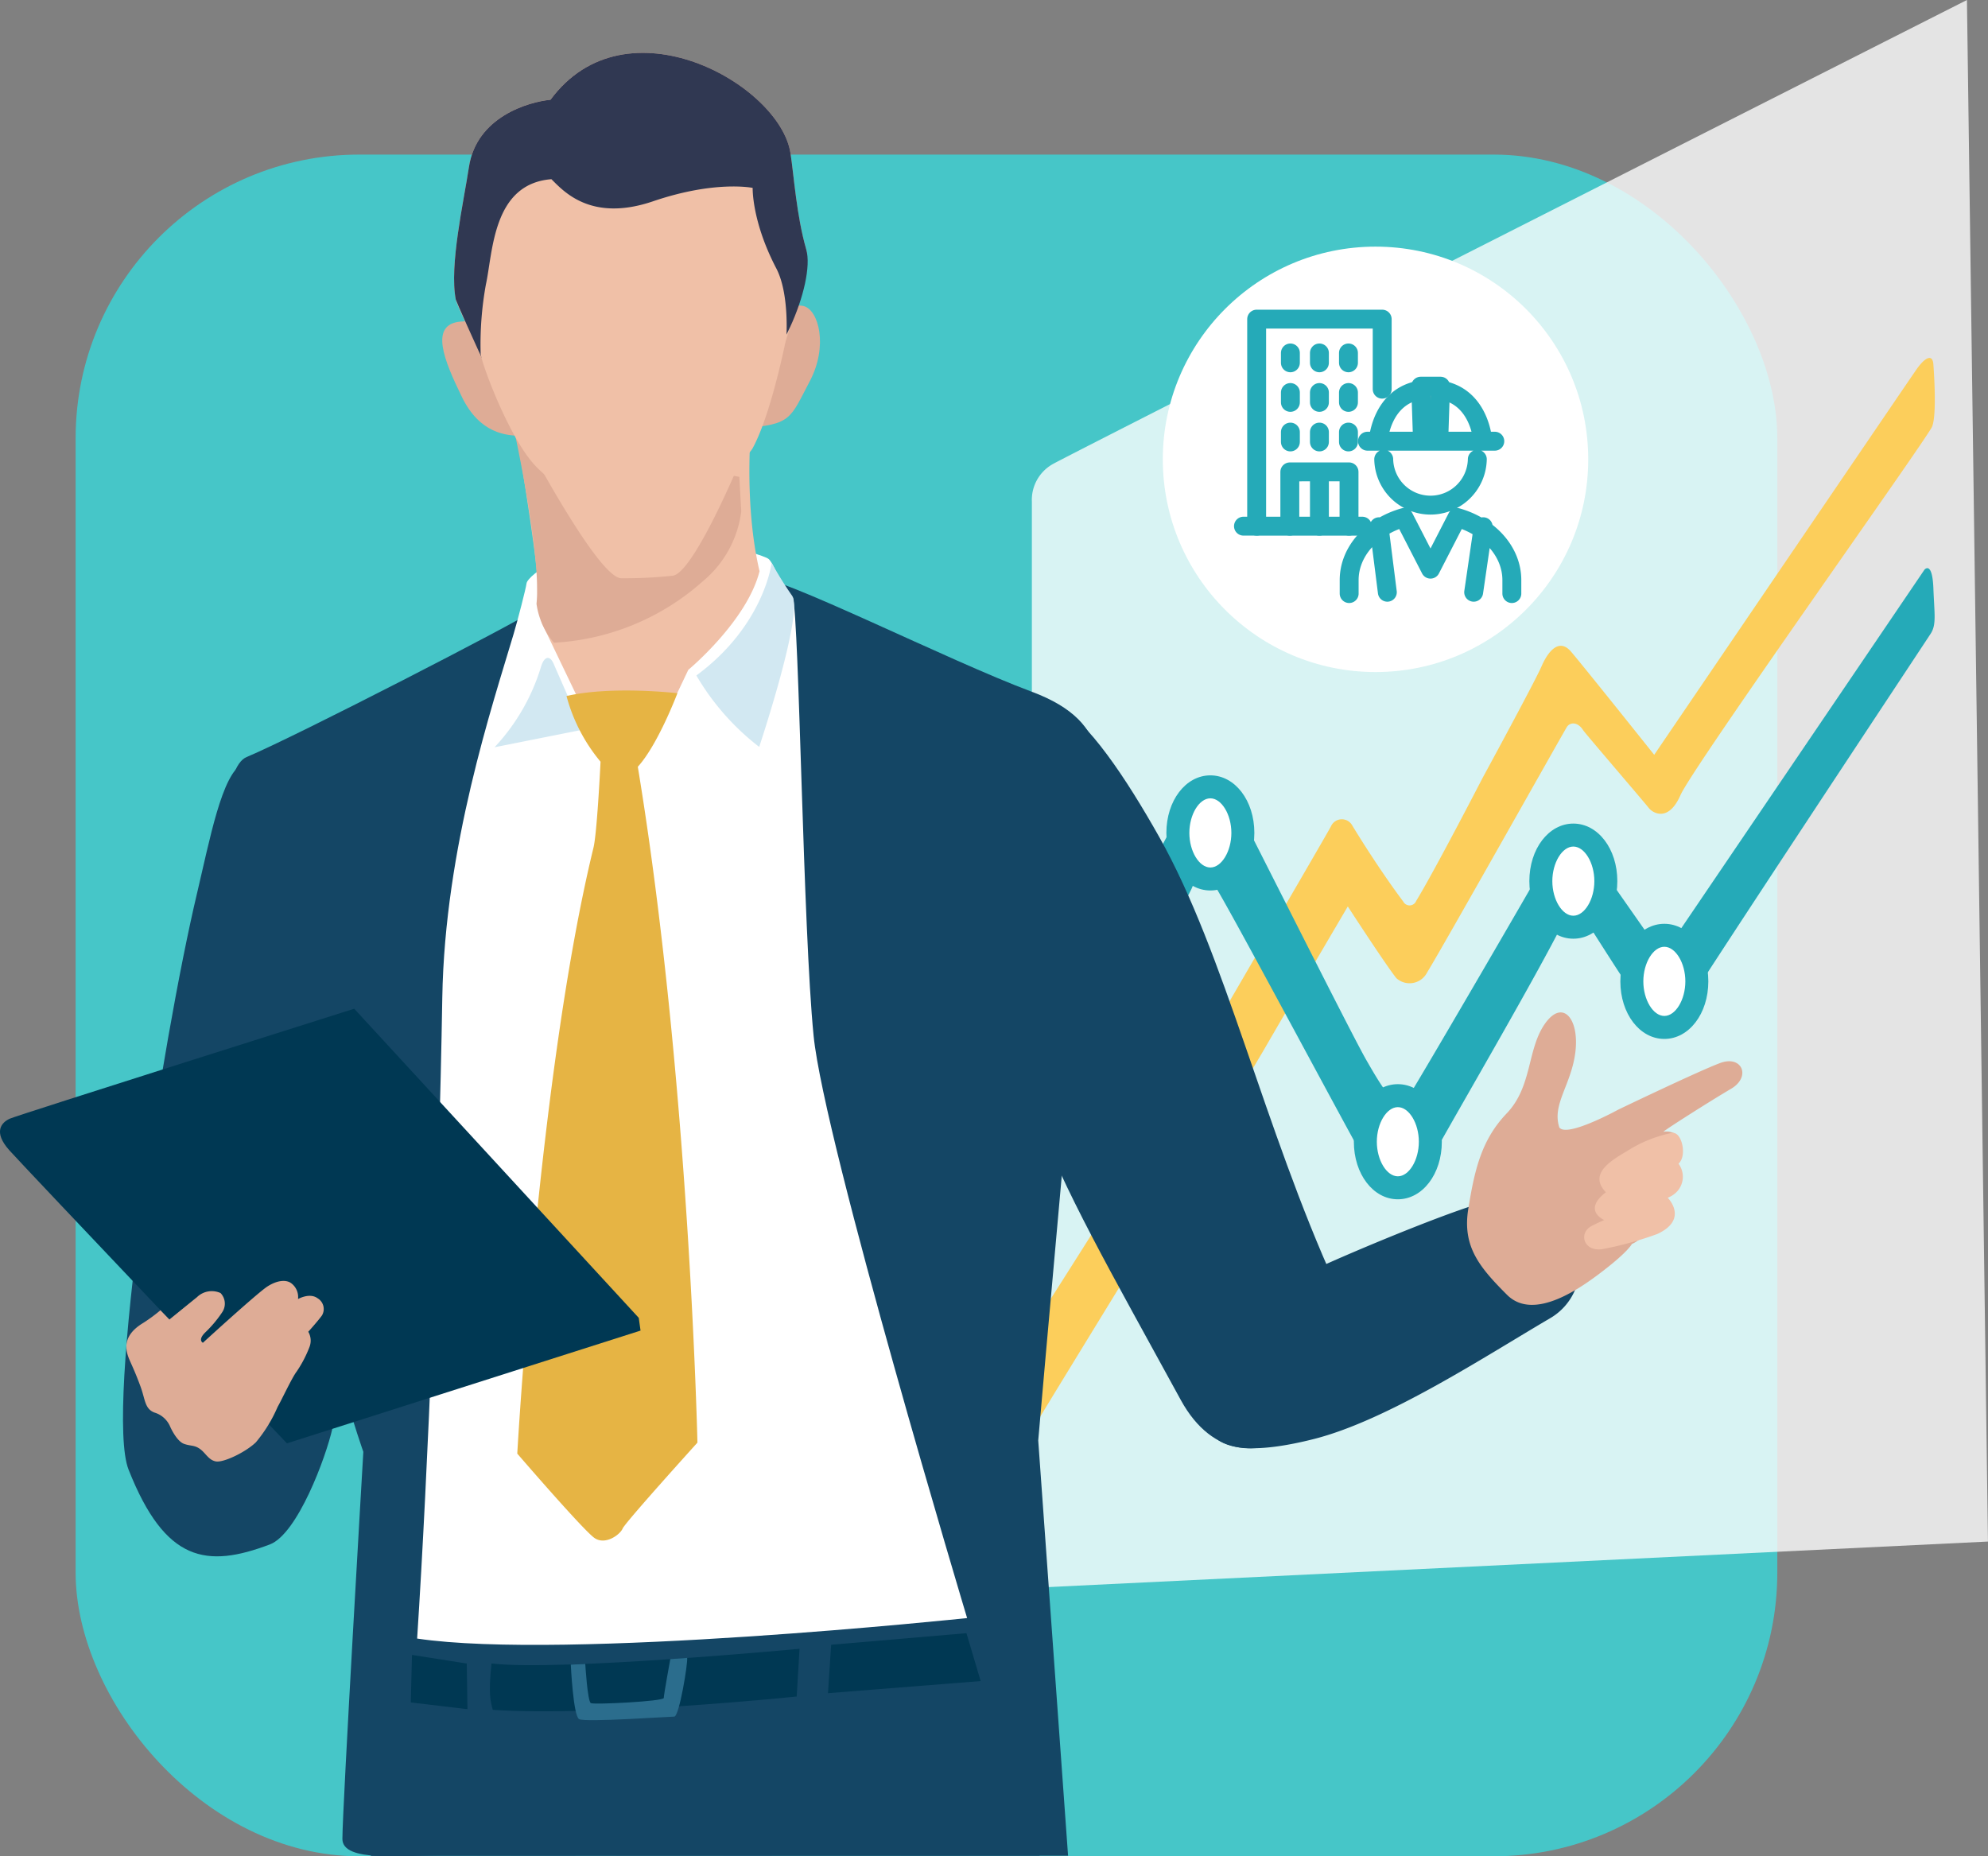 <svg xmlns="http://www.w3.org/2000/svg" width="210.287" height="196.353"><rect width="100%" height="100%" fill="#808080" stroke="none"/><g transform="translate(-372 -4325.648)"><rect width="180" height="180" rx="30" transform="translate(380 4342)" fill="#46c6c8"/><path d="M582.283 4488.71l-101.134 4.9v-114.907a4.338 4.338 0 012.228-3.973c1.935-1.114 96.683-49.082 96.683-49.082z" fill="#fff" opacity=".787"/><path d="M493.183 4446.924c1.439-2.651 19.092-32.862 19.6-33.86a1.257 1.257 0 012.228-.148c.209.353 2.747 4.53 5.421 8.094a.753.753 0 001.374-.074c1.959-3.2 7.017-12.995 7.017-12.995s5.513-10.136 6.237-11.806 1.886-3 3.119-1.559c1.337 1.559 8.8 10.915 8.8 10.915s26.578-39.081 27.692-40.693c1.009-1.463 1.763-1.689 1.838-.612.031.442.4 5.329-.143 6.607s-25.306 35.989-26.6 38.946-2.969 1.88-3.358 1.379c-.5-.644-6.748-7.914-6.945-8.229-.557-.891-1.378-.882-1.726-.334s-13.293 23.575-14.778 25.955a2.079 2.079 0 01-3.267.594c-1.225-1.559-5.124-7.574-5.124-7.574s-6.039 10.268-8.91 15.222-23.619 38.634-23.916 39.245-.223-10.4.668-11.807c0 0 9.334-14.612 10.773-17.264" fill="#fcce5b"/><path d="M482.225 4447.555s15.19-26.322 15.859-27.993 1.337-1.671 2.339-.334 14.442 26.583 15.853 28.959 4.894 4.005 7.8-1.188c2.822-5.05 10.44-18.111 13.329-23.873.778-1.552 1.714-1.006 1.856-.817.6.8 5.643 8.985 6.646 9.987a2.943 2.943 0 004.752-.668c1.337-2.339 24.577-37.44 25.562-38.946.631-.965.39-2.1.291-4.772-.112-3.007-.947-2-.947-2l-27.691 40.823-7.54-10.771s-2.859-2.71-4.53.3-14.353 24.789-15.148 25.915c-.891 1.262-2.839-2.156-4.14-4.418-1.708-2.97-13.718-26.991-14.832-29-.669-1.2-2.9-.965-3.564.371s-15.857 29.1-16.044 31.128c-.186 2 .148 7.3.148 7.3" fill="#25aab8"/><path d="M541.86 4418.855c0 2.691-1.539 4.873-3.437 4.873s-3.438-2.182-3.438-4.873 1.539-4.873 3.438-4.873 3.437 2.182 3.437 4.873" fill="#fff"/><path d="M538.425 4424.942c-2.609 0-4.653-2.675-4.653-6.088s2.044-6.089 4.653-6.089 4.653 2.675 4.653 6.089-2.044 6.088-4.653 6.088m0-9.747c-1.184 0-2.222 1.709-2.222 3.658s1.038 3.658 2.222 3.658 2.222-1.709 2.222-3.658-1.038-3.658-2.222-3.658" fill="#25aab8"/><path d="M523.299 4446.418c0 2.691-1.539 4.873-3.437 4.873s-3.438-2.182-3.438-4.873 1.539-4.873 3.438-4.873 3.437 2.182 3.437 4.873" fill="#fff"/><path d="M519.861 4452.507c-2.609 0-4.653-2.675-4.653-6.089s2.044-6.088 4.653-6.088 4.653 2.675 4.653 6.088-2.044 6.089-4.653 6.089m0-9.747c-1.184 0-2.222 1.709-2.222 3.658s1.038 3.658 2.222 3.658 2.222-1.71 2.222-3.658-1.038-3.658-2.222-3.658" fill="#25aab8"/><path d="M503.467 4413.752c0 2.691-1.539 4.873-3.437 4.873s-3.438-2.182-3.438-4.873 1.539-4.873 3.438-4.873 3.437 2.182 3.437 4.873" fill="#fff"/><path d="M500.03 4419.841c-2.609 0-4.653-2.675-4.653-6.089s2.044-6.088 4.653-6.088 4.653 2.675 4.653 6.088-2.044 6.089-4.653 6.089m0-9.747c-1.184 0-2.222 1.709-2.222 3.658s1.038 3.658 2.222 3.658 2.222-1.71 2.222-3.658-1.038-3.658-2.222-3.658" fill="#25aab8"/><path d="M551.188 4429.634c0 2.495-1.427 4.518-3.187 4.518s-3.187-2.023-3.187-4.518 1.427-4.518 3.187-4.518 3.187 2.023 3.187 4.518" fill="#fff"/><path d="M548.051 4435.544c-2.609 0-4.653-2.675-4.653-6.089s2.044-6.088 4.653-6.088 4.653 2.675 4.653 6.088-2.044 6.089-4.653 6.089m0-9.747c-1.184 0-2.222 1.709-2.222 3.658s1.038 3.658 2.222 3.658 2.222-1.709 2.222-3.658-1.039-3.658-2.222-3.658" fill="#25aab8"/><path d="M484.978 4521.938l-3.156-43.921s4.747-54.4 5.829-62.373 2.373-13.514-6.53-16.833-26.691-12.357-29.437-12.2-22.5 2.943-23.535 3.794-24.946 13.19-30.064 15.322c-2.254.94-4.245 9.34 2.27 36.5s10.078 36.99 10.078 36.99-2.215 37.685-2.215 40.946c0 2.525 6.339 1.71 10.971 1.745 4.31.032 65.789.037 65.789.037" fill="#144665"/><path d="M411.233 4521.958c-.2-2.989-.667-16.645.27-25.914 2.214-21.87 68.286-21.77 69.46 8.176.287 7.315.8 15.527 1 17.719zm119.858-69.591c-2.513-.028-16.572 5.914-19.961 7.516-5.87 2.775-22.639 23.646-.184 17.989 7.805-1.967 18.074-8.707 25.007-12.775a6.309 6.309 0 002.9-7.24c-1.662-4.673-7.758-5.49-7.758-5.49" fill="#144665"/><path d="M513.298 4461.613c-7.612-16.715-11.731-35.091-18.668-47.416s-16.627-25.176-16.967.26 4.153 31.675 19.235 59.273c6.847 12.529 21.718-.435 16.4-12.117" fill="#144665"/><path d="M474.299 4496.803s-15.109-50.253-16.237-61.588-1.521-43.941-2.191-46.349c-1.253-.78-1.781-3.28-2.539-4.068-.357-.371-6.255-2.338-13.635-2.042s-11.89 3.746-12 4.6c-.065.52-.891 3.75-1.365 5.346-2.233 7.53-7.283 22.527-7.547 38.487-.351 21.261-1.52 50.287-2.661 67.783 15.6 2.332 58.172-2.167 58.172-2.167" fill="#fff"/><path d="M424.121 4506.513c11.435.743 32.152-1.411 32.152-1.411l.3-5.049s-25.51 2.4-32.586 1.553c-.334 3.323-.109 3.926.137 4.907m-8.669-.784l5.992.71-.074-4.827-5.794-.91zm60.278-2.261l-16.15 1.281.334-5.123 14.312-1.225z" fill="#003853"/><path d="M392.836 4420.162c-3.708 15.635-9.733 54.615-7.238 60.935 3.885 9.843 8.293 10.43 14.94 7.921 2.934-1.108 5.945-9.235 6.626-12.284 2.238-7.688-1.276-19.083-1.689-23.271-.508-5.154-4.821-16.245-5.743-30.559-.2-3.026-2.684-13.3-2.067-16.449-2.182 1.041-3.479 8.019-4.828 13.707" fill="#144665"/><path d="M536.918 4444.865c.678 1.226 6.239-1.832 6.239-1.832s8.456-4.065 10.788-4.937 3.311 1.462 1.166 2.721-6.874 4.263-7.165 4.548a1.855 1.855 0 011.541.422c.867 1.273-1.157 3.172-2 3.829-.744.576-.615 2.486-1.194 2.862 1.336 3.584-1.676 4.756-1.676 4.756s-.346.764-3.009 2.815c-2.229 1.717-7.312 5.453-10.2 2.561-2.957-2.957-4.739-5.134-4.094-9.1s1.337-7.243 4.058-10.085 2.153-6.759 4.027-9.457 3.656-.6 3.249 2.9-2.492 5.566-1.717 7.994" fill="#deac96"/><path d="M541.732 4457.734c-2.167.5-2.854-1.622-1.369-2.406.622-.328 1.33-.628 1.33-.628s-2.344-1 .175-2.937c-1.752-1.825.193-3.174 2.228-4.348a13.832 13.832 0 014.783-1.933c1.045-.12 1.6 2.449.669 3.256a2.308 2.308 0 01-.6 3.324 2.485 2.485 0 01-.539.282s2.272 2.268-1.1 3.832a36.826 36.826 0 01-5.583 1.559m-90.163-88.314s-1.034 8.9.78 16.651c-1.337 5.291-7.537 10.433-7.537 10.433l-1.179 2.479-5.764 5.931-4.9-5.755-3.65-7.6a15.527 15.527 0 01-.46-4.217c.076-2.3-2.461-17.363-2.461-17.363z" fill="#f0c0a7"/><path d="M452.306 4404.654a26.294 26.294 0 01-6.646-7.555c7.184-5.291 7.964-11.918 7.964-11.918a38.759 38.759 0 002.144 3.453c1.309 1.726-3.462 16.02-3.462 16.02m-23.093-8.427a21.624 21.624 0 01-4.9 8.465l9.319-1.857s-2.543-5.754-3.063-6.961c-.429-1-1.039-.771-1.355.353" fill="#d2e8f2"/><path d="M439.466 4406.756c2.139-2.345 4.19-7.782 4.19-7.782s-6.942-.809-11.732.3a18.161 18.161 0 003.6 6.945c-.05 1.051-.391 7.632-.746 9.09-5.817 23.9-8.062 64.1-8.062 64.1s7.027 8.155 8.18 8.933 2.7-.369 2.967-1.01 7.91-9.087 7.91-9.087-.856-38.414-6.306-71.484" fill="#e6b444"/><path d="M439.755 4466.395l-.188-1.347-30.1-32.7s-35.556 11.239-36.432 11.632-1.789 1.4-.048 3.342 29.362 31 29.362 31z" fill="#003853"/><path d="M404.605 4466.523s1.014-1.126 1.448-1.724a1.324 1.324 0 00-.458-1.823c-.842-.624-2.071.082-2.071.082a1.82 1.82 0 00-.7-1.659c-.524-.407-1.469-.355-2.533.327s-6.829 5.958-6.829 5.958-.6-.282.282-1.126a12.6 12.6 0 001.769-2.118 1.617 1.617 0 00-.185-2.017 2.242 2.242 0 00-2.5.444c-.946.762-2.909 2.358-2.909 2.358l-.949-.981a16.814 16.814 0 01-1.828 1.345c-2.325 1.4-1.856 2.978-1.4 4 .352.8.6 1.316 1.114 2.7s.437 2.367 1.472 2.773a2.625 2.625 0 011.624 1.383c.194.462.813 1.687 1.524 1.935s1.086.107 1.687.542.905 1.178 1.683 1.313 3.073-.93 4.216-2.017a15.12 15.12 0 002.3-3.743c.445-.771 1.509-3.082 2.028-3.762a12.6 12.6 0 001.343-2.575 1.857 1.857 0 00-.121-1.615" fill="#deac96"/><path d="M432.378 4501.728s.253 5.41.877 5.766 9.531-.267 10.065-.267 1.455-5.675 1.365-6.209l-1.782.125s-.689 3.755-.689 4.112-7.357.725-7.713.547-.592-4.144-.592-4.144z" fill="#2b6d8d"/><path d="M450.409 4379.744a11.46 11.46 0 01-4.031 7.36 25.74 25.74 0 01-15.786 6.53 8.07 8.07 0 01-1.842-4.119c.536-5-2.263-17.88-2.263-17.88l23.717 4.453z" fill="#deac96"/><path d="M437.532 4359.018s17.849-1.42 19.466-1 2.617 4.256.656 7.961c-2.091 3.95-1.89 4.594-7.085 4.952s-21.994.842-23.484.817-4.316-.208-6.212-4.086-3.51-7.734-.118-8 16.777-.644 16.777-.644" fill="#deac96"/><path d="M430.228 4336.204c7.972-10.824 24.282-1.637 25.39 5.65.358 2.349.633 6.605 1.662 10.171s-10.577 34.038-14.107 34.518a47.16 47.16 0 01-5.466.271c-3.452-.106-17.192-27.954-17.493-29.471-.71-3.582.837-10.373 1.392-14.042.8-5.289 6.289-6.874 8.619-7.1" fill="#f0c0a7"/><path d="M430.228 4336.204c7.972-10.824 24.282-1.637 25.39 5.65.358 2.349.633 6.605 1.662 10.171s-3.277 13.605-6.807 14.086c-1.167.159-22.844-1.187-21.747 8.15-1.3-.478-8.457-16.642-8.511-16.918-.71-3.582.837-10.373 1.392-14.042.8-5.289 6.289-6.874 8.619-7.1" fill="#303852"/><path d="M439.501 4371.756s-4.671.738-6.557 4.53c-.9 1.818-3.267-.243-4.371-1.431-2.773-2.982-5.684-10.87-5.732-11.825a35.41 35.41 0 01.558-7.3c.75-3.442.711-10.639 6.928-11.127 1.268 1.249 4.165 4.58 10.756 2.336s10.533-1.416 10.533-1.416-.113 3.515 2.5 8.515c1.4 2.684 1.061 7.325 1.061 7.325s-1.556 7.985-3.537 11.648c-.729 1.348-3.879 3.279-4.686 2.042a9.342 9.342 0 00-6.447-3.4 6.765 6.765 0 00-1.006.1" fill="#f0c0a7"/><path d="M435.895 4376.617a5.921 5.921 0 00-1.256 4.319c.191 1.692 2.285 3.4 3.532 1.546 1.327-1.971 3.142-2.19 4.187-.433s3.6.06 3.573-1.889a5.942 5.942 0 00-1.975-4.051c-1.064 0-7.323.365-8.061.508" fill="#f0c0a7"/><g transform="translate(506.023 4361.716)"><circle cx="22.5" cy="22.5" r="22.5" transform="translate(-11.023 -9.98)" fill="#fff"/><g stroke="#25aab8" stroke-linecap="round" stroke-linejoin="round" stroke-width="2"><path fill="none" d="M10.626 10.601h13.468m-1.269 0s-.274-4.823-4.594-5.437m-1.876 0c-4.32.614-4.594 5.437-4.594 5.437M8.689 26.717v-1.42c0-3.056 2.431-5.671 5.793-6.626l2.811 5.464 2.811-5.463c3.362.955 5.793 3.57 5.793 6.626v1.419M12.345 12.512a4.951 4.951 0 009.9 0m-10.394 7.137l.876 6.928m10.143-6.928l-1.01 6.928"/><path d="M16.435 10.182l-.179-5.4h2.1l-.179 5.4" fill="#65a9ad"/><path fill="none" d="M8.615 1.267v1.042M5.543 1.267v1.042M2.472 1.267v1.042m6.143 3.143v1.042M5.543 5.452v1.042M2.472 5.452v1.042m6.143 3.143v1.042M5.543 9.637v1.042M2.472 9.637v1.042m-4.963 8.909h1.396m9.769 0v-5.741H2.413v5.741m3.131-5.74v5.741"/><path d="M12.183 5.098V-2.31H-1.096v21.9h11.179" fill="none"/></g></g></g></svg>